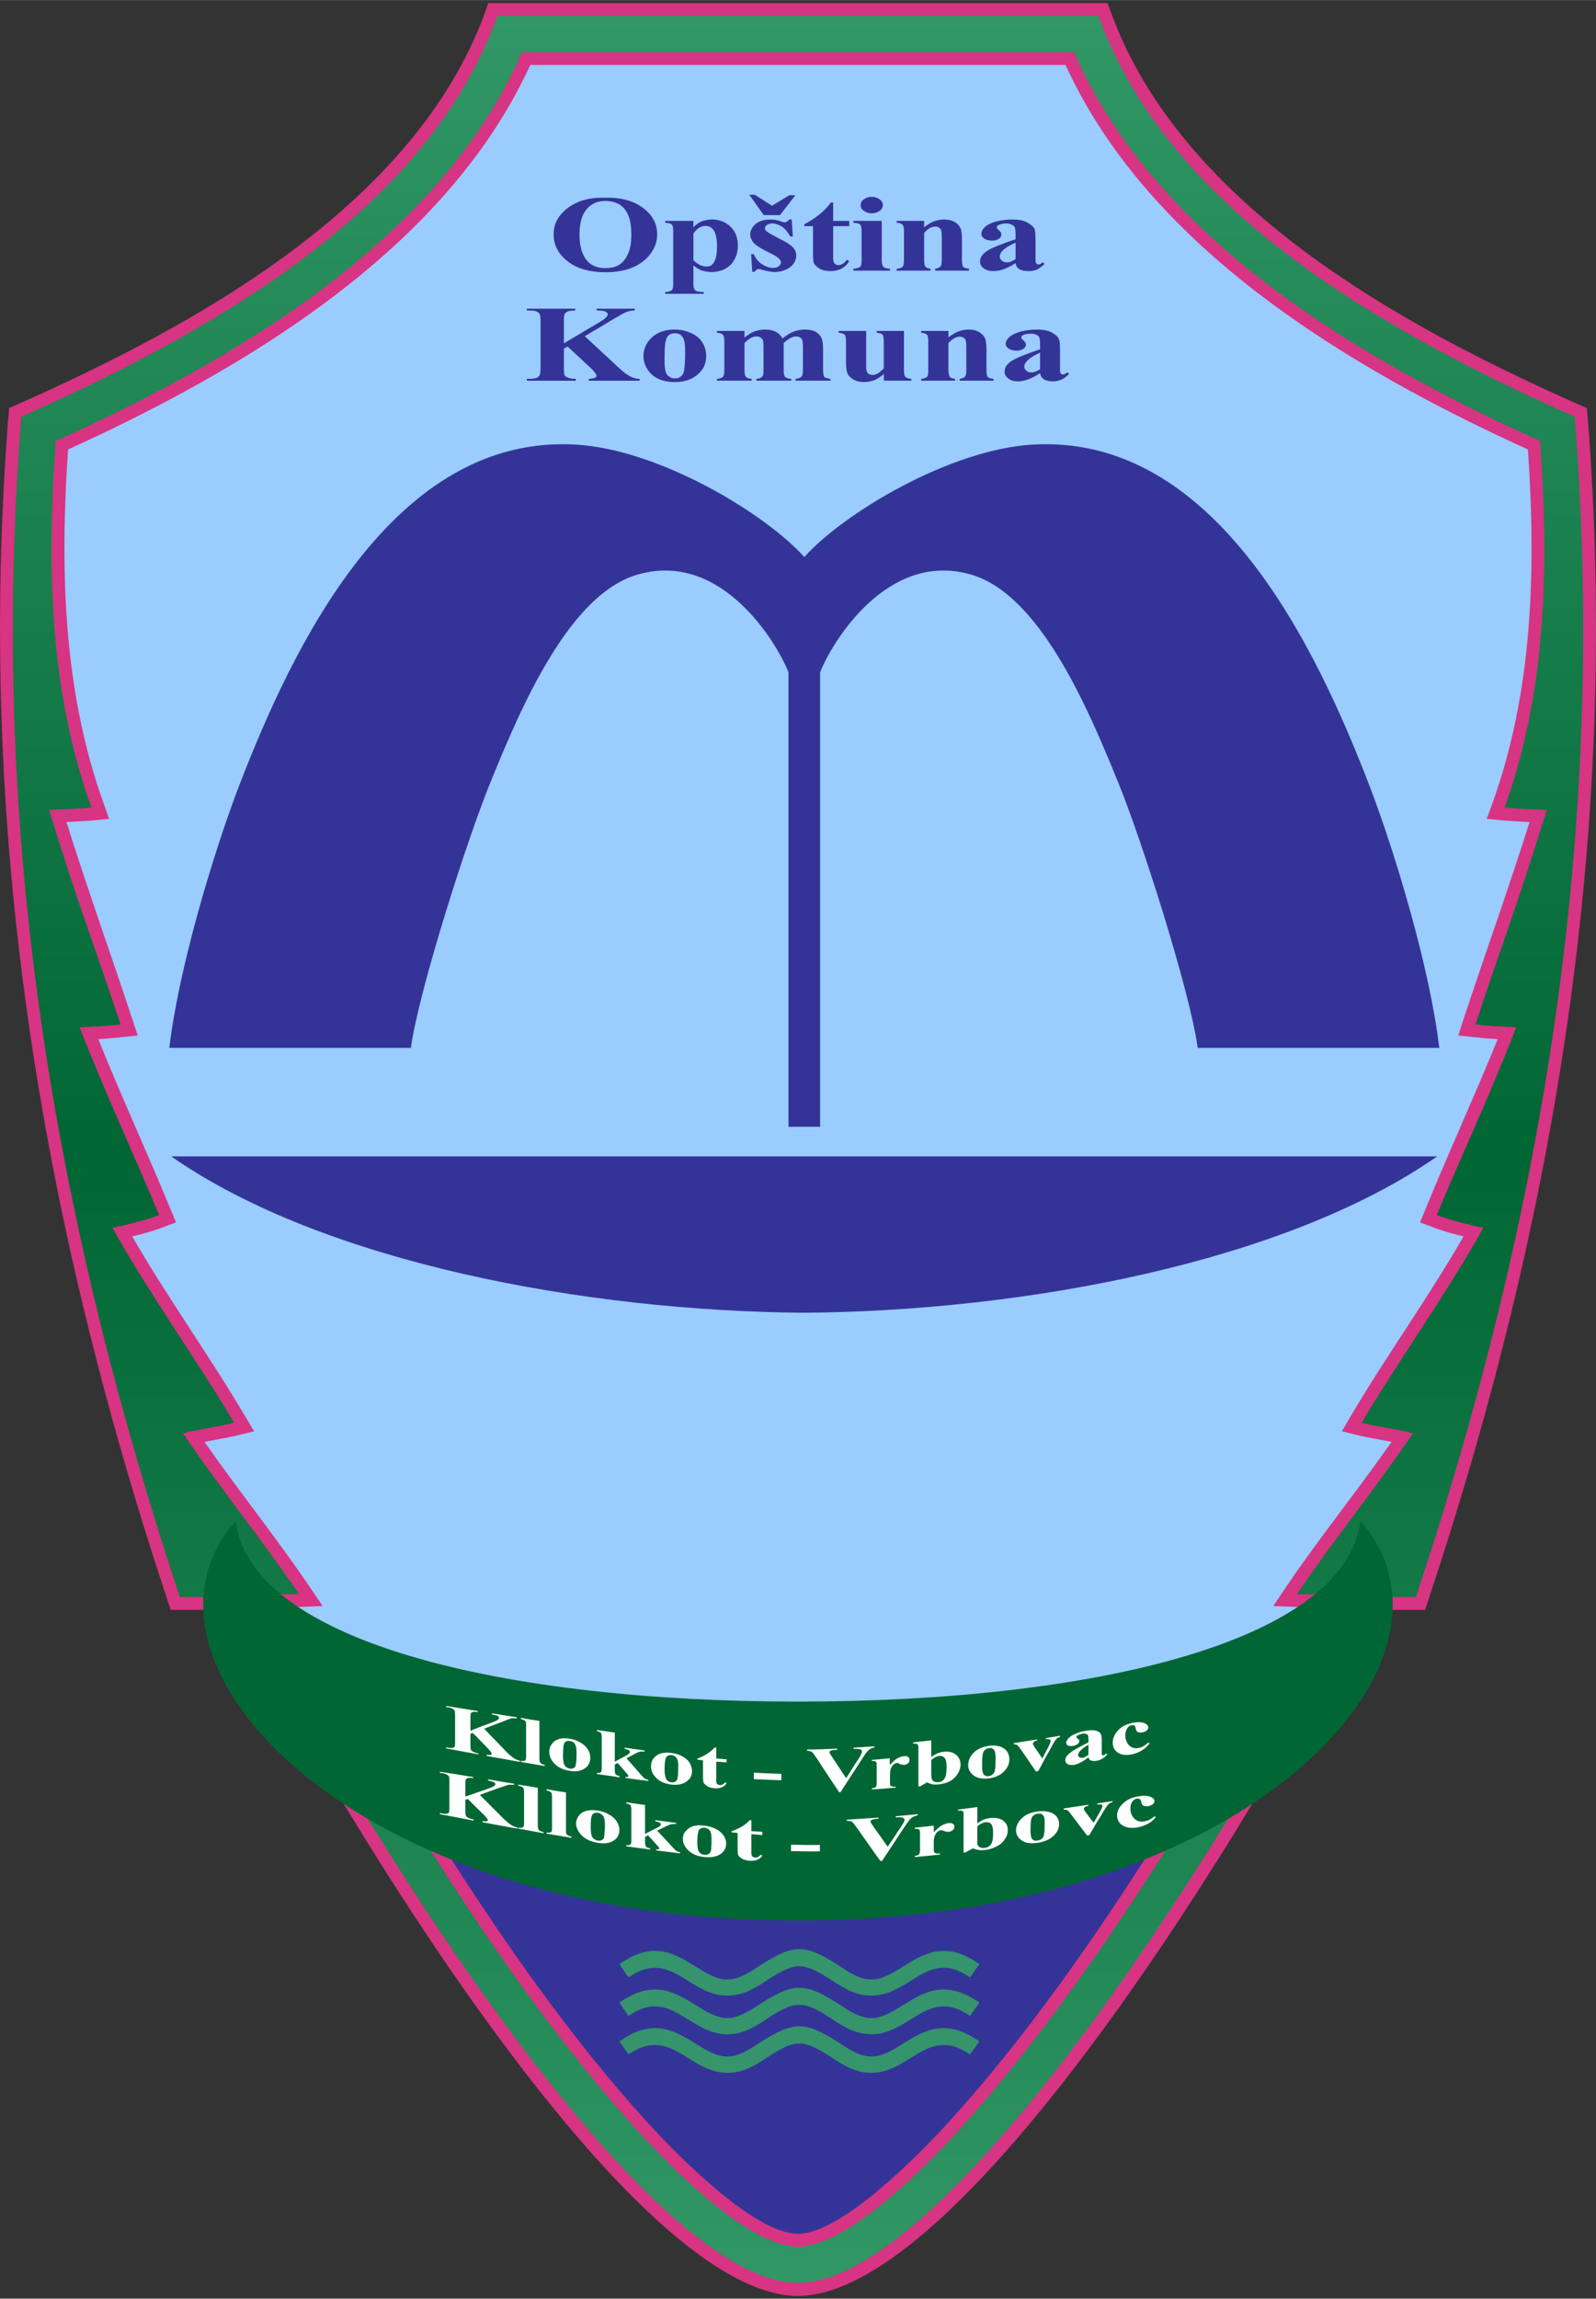 <?xml version="1.0" encoding="UTF-8"?>
<!DOCTYPE svg PUBLIC "-//W3C//DTD SVG 1.1//EN" "http://www.w3.org/Graphics/SVG/1.1/DTD/svg11.dtd">
<!-- Creator: CorelDRAW X8 -->
<svg xmlns="http://www.w3.org/2000/svg" xml:space="preserve" width="69.645mm" height="100.25mm" version="1.1" style="shape-rendering:geometricPrecision; text-rendering:geometricPrecision; image-rendering:optimizeQuality; fill-rule:evenodd; clip-rule:evenodd"
viewBox="0 0 6965 10025"
 xmlns:xlink="http://www.w3.org/1999/xlink">
 <rect x="0" y="0" width="6965" height="10025" fill="#333333" stroke="none"/>
 <defs>
  <style type="text/css">
   <![CDATA[
    .fil6 {fill:#006634}
    .fil0 {fill:#343498}
    .fil1 {fill:#9ACCFF}
    .fil2 {fill:#D73483}
    .fil5 {fill:#343498;fill-rule:nonzero}
    .fil4 {fill:#35946C;fill-rule:nonzero}
    .fil7 {fill:white;fill-rule:nonzero}
    .fil3 {fill:url(#id0)}
   ]]>
  </style>
  <linearGradient id="id0" gradientUnits="userSpaceOnUse" x1="3482.25" y1="68.59" x2="3482.25" y2="9956.41">
   <stop offset="0" style="stop-opacity:1; stop-color:#319765"/>
   <stop offset="0.502" style="stop-opacity:1; stop-color:#006634"/>
   <stop offset="1" style="stop-opacity:1; stop-color:#319765"/>
  </linearGradient>
 </defs>
 <g id="Layer_x0020_1">
  <g id="_3127478504544">
   <path class="fil0" d="M5075 8028l-1 2c-275,433 -570,861 -916,1241 -133,145 -473,495 -676,495 -202,0 -543,-350 -675,-495 -346,-380 -641,-808 -916,-1241l-2 -2c424,179 962,294 1593,293 632,1 1169,-115 1593,-293z"/>
   <path class="fil1" d="M6395 4495l40 5c34,3 68,6 102,8l33 2 -12 31c-101,250 -215,496 -318,746l-12 30 31 12c44,17 89,29 134,40l31 8 -16 27c-154,268 -336,519 -493,785l-23 37 43 11c47,11 95,18 142,27l36 7 -21 30c-149,214 -313,417 -459,633l-33 48 58 2c28,1 55,2 83,2l40 0 -20 35c-149,264 -335,503 -511,749 -431,233 -1032,395 -1768,394 -736,1 -1337,-161 -1768,-394 -175,-246 -362,-485 -511,-749l-20 -35 41 0c27,0 55,-1 82,-2l58 -2 -32 -48c-146,-216 -311,-419 -460,-633l-20 -30 36 -7c47,-9 95,-16 142,-27l42 -11 -22 -37c-157,-266 -339,-517 -494,-785l-15 -27 30 -8c46,-11 91,-23 134,-40l32 -12 -13 -30c-103,-250 -216,-496 -317,-746l-13 -31 33 -2c34,-2 68,-5 102,-8l40 -5 -12 -38c-96,-288 -198,-575 -290,-865l-9 -29 31 -2c37,-1 75,-3 113,-7l42 -4 -15 -39c-178,-497 -191,-1031 -156,-1553l1 -14 13 -6c768,-349 1641,-866 2006,-1665l6 -14 15 0c390,0 779,0 1168,0 390,0 779,0 1168,0l16 0 6 14c364,799 1237,1316 2005,1665l13 6 1 14c36,522 23,1056 -156,1553l-14 39 42 4c37,4 75,6 113,7l31 2 -10 29c-91,290 -194,577 -289,865l-13 38z"/>
   <path class="fil0" d="M747 5043c664,463 1807,675 2763,682 956,-7 2098,-219 2762,-682l-2762 0 -2763 0zm1046 -473c35,-252 247,-914 348,-1160 132,-324 345,-828 651,-907 361,-97 600,303 649,429l0 1982c46,0 92,0 138,0l0 -1982c49,-126 288,-526 649,-429 306,79 519,583 651,907 101,246 313,908 348,1160l1054 0c-40,-344 -192,-851 -307,-1150 -229,-592 -669,-1532 -1472,-1481 -360,23 -819,298 -992,490 -173,-192 -632,-467 -992,-490 -803,-51 -1243,889 -1472,1481 -115,299 -267,806 -307,1150l1054 0z"/>
   <path class="fil2" d="M5940 7021c-202,389 -423,771 -658,1141 -285,449 -1204,1851 -1800,1851 -596,0 -1514,-1402 -1799,-1851 -235,-370 -457,-752 -659,-1141l-279 0 -13 -39c-562,-1690 -837,-3391 -695,-5170l3 -33 30 -13c775,-343 1742,-869 2048,-1716l13 -37 40 0c437,0 874,0 1311,0 437,0 875,0 1312,0l39 0 14 37c306,847 1272,1373 2047,1716l31 13 3 33c142,1779 -133,3480 -696,5170l-13 39 -279 0zm735 -3436c-38,-2 -76,-4 -115,-7l-72 -7 25 -68c178,-494 190,-1025 155,-1543 -776,-353 -1651,-874 -2018,-1677 -389,0 -778,0 -1168,0 -389,0 -778,0 -1168,0 -367,803 -1242,1324 -2017,1677 -35,518 -23,1049 155,1543l24 68 -72 7c-38,3 -76,5 -114,7 91,291 194,575 289,865l22 66 -69 7c-35,4 -69,7 -103,9 101,251 214,495 317,746l22 53 -54 20c-46,18 -91,30 -137,41 154,268 336,519 493,785l39 65 -74 18c-47,11 -95,19 -143,28 149,213 313,417 459,632l57 84 -101 4c-28,1 -55,1 -83,1 199,352 470,667 687,1008 273,430 570,861 913,1238 125,137 466,487 658,487 192,0 533,-350 658,-487 343,-377 641,-808 914,-1238 216,-341 488,-656 687,-1008 -28,0 -56,0 -83,-1l-101 -4 56 -84c146,-215 311,-419 460,-632 -48,-9 -97,-17 -144,-28l-73 -18 38 -65c157,-266 339,-517 493,-785 -46,-11 -91,-23 -136,-41l-54 -20 22 -53c102,-251 215,-495 317,-746 -34,-2 -68,-5 -103,-9l-69 -7 21 -66c96,-290 198,-574 290,-865z"/>
   <path class="fil3" d="M3482 9956c-627,0 -1792,-1768 -2424,-2991l-273 0c-588,-1769 -828,-3440 -692,-5148 1081,-478 1814,-1020 2078,-1748 432,0 879,0 1311,0 432,0 880,0 1312,0 263,728 997,1270 2078,1748 136,1708 -104,3379 -693,5148l-273 0c-631,1223 -1797,2991 -2424,2991zm0 -158c218,0 565,-357 700,-505 341,-375 647,-818 919,-1246 225,-354 540,-722 734,-1094 -33,0 -150,0 -175,-1 148,-220 357,-480 506,-701 -71,-19 -156,-29 -224,-46 157,-265 377,-572 531,-850 -85,-20 -137,-31 -203,-56 102,-247 215,-482 347,-819 -88,-4 -106,-5 -178,-12 121,-369 174,-492 311,-936 -99,-4 -115,-4 -184,-10 173,-481 198,-1001 155,-1599 -782,-353 -1679,-879 -2034,-1696 -386,0 -819,0 -1205,0 -385,0 -819,0 -1204,0 -355,817 -1253,1343 -2035,1696 -43,598 -17,1118 156,1599 -70,6 -86,6 -185,10 137,444 190,567 312,936 -72,7 -90,8 -179,12 133,337 246,572 347,819 -66,25 -118,36 -203,56 154,278 374,585 531,850 -68,17 -153,27 -223,46 148,221 357,481 506,701 -26,1 -142,1 -176,1 195,372 510,740 735,1094 271,428 578,871 919,1246 135,148 481,505 699,505z"/>
   <path class="fil4" d="M2703 8566c148,-105 242,-46 335,12 44,27 87,54 132,55 51,1 94,-27 139,-56 156,-102 203,-102 359,0 44,29 87,57 138,56 46,-1 89,-28 133,-55 92,-58 187,-117 335,-12l-41 58c-110,-78 -184,-32 -257,14 -52,32 -104,64 -168,65 -73,2 -125,-32 -179,-67 -124,-81 -158,-81 -281,0 -54,35 -106,69 -179,67 -65,-1 -116,-33 -168,-65 -73,-46 -148,-92 -258,-14l-40 -58zm0 337c148,-105 242,-46 335,11 44,27 87,54 132,55 51,1 94,-27 139,-56 156,-101 203,-101 359,0 44,29 87,57 138,56 46,-1 89,-28 133,-55 92,-57 187,-116 335,-11l-41 57c-110,-77 -184,-31 -257,14 -52,33 -104,64 -168,66 -73,2 -125,-32 -179,-67 -124,-81 -158,-81 -281,0 -54,35 -106,69 -179,67 -65,-2 -116,-33 -168,-66 -73,-45 -148,-91 -258,-14l-40 -57zm0 -169c148,-104 242,-46 335,12 44,27 87,54 132,55 51,1 94,-27 139,-56 156,-101 203,-101 359,0 44,29 87,57 138,56 46,-1 89,-28 133,-55 92,-58 187,-116 335,-12l-41 58c-110,-78 -184,-31 -257,14 -52,32 -104,64 -168,66 -73,1 -125,-32 -179,-68 -124,-81 -158,-81 -281,0 -54,36 -106,69 -179,68 -65,-2 -116,-34 -168,-66 -73,-45 -148,-92 -258,-14l-40 -58z"/>
   <path class="fil5" d="M2639 862c68,-2 123,12 165,43 43,31 64,70 64,117 0,39 -16,74 -47,105 -42,40 -101,60 -178,60 -77,0 -136,-19 -178,-58 -33,-30 -49,-66 -49,-107 0,-47 21,-85 64,-117 43,-31 96,-45 159,-43zm4 14c-39,0 -69,15 -89,44 -17,24 -25,59 -25,104 0,53 13,93 38,118 18,18 43,27 75,27 22,0 40,-4 54,-11 19,-10 33,-26 43,-48 11,-21 16,-50 16,-84 0,-42 -5,-73 -16,-93 -10,-21 -24,-35 -40,-44 -16,-8 -35,-13 -56,-13zm383 281l0 81c0,12 2,19 4,23 2,4 6,7 11,9 5,2 15,3 30,3l0 8 -168 0 0 -8c13,0 23,-3 29,-8 4,-4 6,-13 6,-28l0 -229c0,-15 -2,-25 -7,-30 -5,-4 -14,-6 -28,-7l0 -8 123 0 0 28c11,-11 21,-19 32,-24 15,-7 32,-10 50,-10 21,0 41,5 58,15 18,10 31,24 41,41 9,18 13,37 13,57 0,22 -4,42 -14,60 -9,18 -23,32 -41,42 -18,9 -38,14 -60,14 -17,0 -32,-3 -46,-8 -10,-4 -21,-11 -33,-21zm0 -23c18,19 38,28 58,28 12,0 21,-4 28,-13 11,-13 17,-38 17,-74 0,-37 -6,-62 -18,-76 -8,-9 -19,-14 -32,-14 -21,0 -39,12 -53,34l0 115zm610 -251l0 80 70 0 0 23 -70 0 0 133c0,13 1,21 3,25 1,3 4,6 8,8 4,3 7,4 11,4 13,0 26,-8 38,-23l10 5c-17,30 -45,44 -83,44 -18,0 -34,-3 -47,-11 -13,-8 -21,-16 -25,-26 -2,-5 -3,-19 -3,-42l0 -117 -38 0 0 -8c26,-14 49,-29 67,-44 19,-15 35,-32 49,-51l10 0zm168 -25c14,0 25,4 35,11 9,7 14,15 14,25 0,10 -5,19 -14,25 -10,7 -21,11 -35,11 -13,0 -25,-4 -34,-11 -10,-6 -14,-15 -14,-25 0,-10 4,-18 14,-25 9,-7 21,-11 34,-11zm44 105l0 172c0,15 3,25 8,29 4,4 14,7 28,8l0 8 -160 0 0 -8c14,-1 23,-4 30,-9 4,-3 6,-13 6,-28l0 -127c0,-15 -2,-25 -7,-30 -5,-4 -15,-6 -29,-7l0 -8 124 0zm185 0l0 28c15,-12 29,-21 43,-26 14,-5 28,-8 44,-8 19,0 35,4 48,12 12,7 20,17 25,29 3,8 5,25 5,50l0 85c0,16 2,27 6,31 4,4 12,6 25,8l0 8 -148 0 0 -8c11,-2 19,-5 24,-11 3,-4 5,-13 5,-28l0 -97c0,-17 -1,-29 -3,-33 -2,-5 -5,-8 -10,-11 -4,-3 -9,-4 -15,-4 -17,0 -34,9 -49,28l0 117c0,16 2,26 6,30 4,5 11,7 22,9l0 8 -148 0 0 -8c12,-1 21,-4 26,-9 4,-4 6,-14 6,-30l0 -123c0,-17 -2,-27 -7,-31 -4,-4 -12,-7 -25,-8l0 -8 120 0zm399 184c-36,24 -68,35 -97,35 -17,0 -31,-4 -42,-12 -11,-8 -16,-18 -16,-30 0,-17 9,-31 29,-45 19,-13 61,-30 126,-52l0 -22c0,-16 -2,-27 -4,-31 -2,-4 -7,-8 -14,-11 -7,-3 -14,-5 -23,-5 -13,0 -24,3 -33,7 -6,3 -8,6 -8,10 0,3 3,7 8,12 8,6 12,13 12,19 0,8 -3,14 -11,19 -8,6 -18,8 -30,8 -13,0 -24,-3 -33,-8 -9,-6 -13,-13 -13,-21 0,-11 6,-22 17,-32 12,-10 29,-18 50,-23 22,-5 44,-8 67,-8 28,0 50,4 66,13 16,9 27,18 32,28 2,7 4,22 4,45l0 84c0,9 0,16 2,18 1,3 2,4 4,6 2,1 5,2 7,2 6,0 12,-3 17,-9l10 6c-11,11 -22,19 -33,25 -11,5 -24,7 -38,7 -17,0 -30,-3 -39,-8 -10,-6 -15,-15 -17,-27zm0 -17l0 -72c-26,11 -45,23 -57,35 -8,9 -12,17 -12,26 0,7 3,13 10,18 5,5 13,7 22,7 11,0 23,-5 37,-14zm-977 -173l5 74 -11 0c-13,-22 -26,-37 -40,-45 -13,-8 -27,-12 -40,-12 -9,0 -16,3 -22,7 -6,4 -9,9 -9,14 0,5 2,9 6,12 7,7 26,17 56,33 31,15 51,28 61,39 9,10 14,22 14,36 0,12 -4,23 -12,35 -8,11 -20,20 -34,26 -15,7 -32,10 -49,10 -14,0 -33,-4 -56,-10 -7,-2 -11,-3 -13,-3 -7,0 -13,4 -17,12l-11 0 -5 -77 11 0c9,20 22,35 38,45 16,10 32,15 46,15 11,0 19,-2 25,-7 6,-4 10,-10 10,-16 0,-8 -4,-14 -10,-19 -6,-6 -20,-14 -42,-25 -32,-16 -52,-28 -62,-37 -13,-13 -20,-27 -20,-42 0,-16 8,-31 23,-45 16,-13 38,-20 67,-20 16,0 32,3 46,9 6,2 11,3 14,3 4,0 7,0 9,-2 2,-1 6,-4 11,-10l11 0zm-122 -19l-63 -89 24 0 75 48 76 -46 26 0 -67 87 -71 0zm-781 528l149 138c21,20 39,33 55,40 11,5 22,8 35,8l0 8 -221 0 0 -8c14,-1 23,-3 27,-5 4,-3 6,-5 6,-9 0,-6 -10,-19 -29,-37l-97 -90 -16 9 0 86c0,17 1,27 3,31 3,4 8,7 15,10 7,3 19,5 34,5l0 8 -214 0 0 -8 14 0c12,0 22,-2 30,-5 5,-2 9,-6 12,-11 2,-4 4,-14 4,-30l0 -207c0,-16 -2,-26 -4,-30 -2,-4 -7,-8 -14,-11 -7,-3 -16,-4 -28,-4l-14 0 0 -8 211 0 0 8c-14,0 -25,1 -33,4 -5,3 -9,6 -13,11 -2,4 -3,14 -3,30l0 98 158 -94c22,-13 33,-24 33,-32 0,-6 -5,-11 -14,-14 -4,-2 -16,-3 -34,-3l0 -8 166 0 0 8c-15,0 -27,2 -35,6 -9,3 -28,14 -59,32l-124 74zm392 -29c26,0 49,5 71,15 22,9 39,23 50,41 11,18 17,37 17,59 0,30 -10,56 -32,76 -25,25 -60,38 -105,38 -44,0 -78,-12 -102,-34 -23,-23 -35,-50 -35,-80 0,-30 12,-57 36,-80 24,-23 58,-35 100,-35zm2 16c-11,0 -20,3 -28,9 -7,6 -12,18 -15,35 -2,18 -3,42 -3,73 0,17 1,32 4,46 2,11 7,20 15,25 7,6 16,9 25,9 10,0 18,-2 24,-6 8,-5 13,-13 16,-22 4,-15 6,-44 6,-89 0,-26 -2,-44 -6,-54 -4,-9 -10,-17 -17,-21 -6,-3 -13,-5 -21,-5zm303 -10l0 29c16,-13 30,-22 44,-27 14,-5 29,-8 45,-8 19,0 35,3 48,10 12,6 22,16 29,29 17,-14 33,-24 48,-30 16,-6 32,-9 48,-9 21,0 37,3 49,10 12,7 20,16 25,27 5,10 7,27 7,50l0 89c0,16 2,27 6,31 4,4 13,6 26,8l0 8 -152 0 0 -8c12,-1 21,-5 27,-11 3,-4 5,-13 5,-28l0 -93c0,-20 -1,-32 -3,-37 -2,-5 -5,-9 -10,-12 -4,-2 -10,-4 -16,-4 -9,0 -18,3 -27,8 -9,5 -19,12 -28,21l0 117c0,15 2,25 5,29 5,6 14,9 28,10l0 8 -152 0 0 -8c8,-1 15,-2 19,-5 5,-3 8,-6 10,-10 1,-3 2,-12 2,-24l0 -93c0,-20 -1,-32 -3,-37 -2,-5 -6,-9 -11,-12 -4,-3 -10,-4 -15,-4 -9,0 -16,2 -23,5 -10,5 -20,13 -31,24l0 117c0,15 2,25 6,30 4,5 12,8 25,9l0 8 -151 0 0 -8c12,-1 21,-4 26,-9 4,-4 6,-14 6,-30l0 -123c0,-16 -2,-27 -7,-31 -4,-4 -12,-7 -25,-8l0 -8 120 0zm696 0l0 170c0,16 2,27 7,31 4,4 12,7 25,8l0 8 -120 0 0 -29c-14,12 -28,21 -42,27 -14,5 -29,8 -47,8 -16,0 -31,-4 -44,-11 -13,-8 -21,-17 -26,-27 -4,-10 -6,-27 -6,-52l0 -86c0,-16 -2,-27 -6,-31 -5,-4 -13,-7 -26,-8l0 -8 120 0 0 148c0,15 1,25 3,30 2,4 5,8 9,10 4,2 9,4 15,4 7,0 14,-2 20,-5 9,-4 19,-12 30,-24l0 -116c0,-16 -2,-27 -6,-31 -4,-4 -12,-7 -25,-8l0 -8 119 0zm194 0l0 28c15,-12 30,-20 44,-26 14,-5 28,-8 44,-8 19,0 35,4 48,12 12,8 20,17 25,29 3,9 5,26 5,50l0 85c0,16 2,27 6,31 4,4 12,7 25,8l0 8 -148 0 0 -8c11,-1 19,-5 24,-11 3,-3 5,-13 5,-28l0 -97c0,-17 -1,-29 -3,-33 -2,-5 -5,-8 -10,-11 -4,-2 -9,-4 -15,-4 -17,0 -34,10 -50,28l0 117c0,16 3,26 7,31 4,4 11,7 22,8l0 8 -148 0 0 -8c12,-1 21,-4 26,-9 4,-4 5,-14 5,-30l0 -123c0,-16 -2,-27 -6,-31 -4,-4 -12,-7 -25,-8l0 -8 119 0zm400 184c-36,24 -68,36 -97,36 -17,0 -31,-4 -42,-13 -11,-8 -16,-18 -16,-30 0,-17 9,-31 29,-45 19,-13 61,-30 126,-52l0 -22c0,-16 -2,-26 -4,-31 -2,-4 -7,-8 -14,-11 -7,-3 -14,-4 -23,-4 -13,0 -24,2 -33,6 -6,3 -8,6 -8,10 0,3 2,7 8,12 8,7 12,13 12,19 0,8 -3,14 -11,19 -8,6 -18,8 -30,8 -13,0 -24,-3 -33,-8 -9,-6 -14,-13 -14,-21 0,-11 6,-22 18,-32 12,-10 29,-17 50,-23 22,-5 44,-8 67,-8 28,0 50,4 66,13 16,9 27,18 31,28 3,7 5,22 5,45l0 84c0,9 0,16 1,18 2,3 3,5 5,6 2,1 5,2 7,2 6,0 11,-3 17,-9l10 6c-11,11 -22,20 -33,25 -11,5 -24,8 -38,8 -17,0 -30,-3 -39,-9 -10,-6 -15,-15 -17,-27zm0 -17l0 -72c-26,11 -45,23 -57,36 -8,8 -12,16 -12,25 0,7 3,13 10,18 5,5 13,7 22,7 11,0 23,-5 37,-14z"/>
   <path class="fil6" d="M3482 8376c-1959,4 -2991,-1134 -2454,-1742 69,528 1174,787 2454,787 1280,0 2385,-259 2455,-787 536,608 -495,1746 -2455,1742z"/>
   <path class="fil7" d="M2094 7828c17,16 34,34 51,51 17,17 34,34 51,51 15,14 27,25 38,31 7,4 15,7 24,9 0,1 0,3 0,5 -51,-9 -101,-18 -152,-28 0,-1 0,-3 0,-5 10,1 16,2 19,1 2,-1 4,-3 4,-5 0,-4 -7,-12 -20,-26 -11,-11 -23,-22 -34,-33 -11,-11 -22,-22 -33,-33 -4,1 -7,2 -11,3 0,9 0,17 0,26 0,9 0,17 0,26 0,10 1,16 3,19 1,3 5,5 10,8 5,3 12,5 23,7 0,2 0,3 0,5 -49,-9 -98,-19 -147,-28 0,-2 0,-4 0,-5 3,0 7,1 10,2 8,1 15,2 20,1 4,-1 7,-3 9,-5 1,-2 2,-8 2,-17 0,-21 0,-41 0,-62 0,-20 0,-41 0,-61 0,-10 -1,-16 -2,-18 -2,-3 -5,-6 -10,-8 -5,-3 -11,-5 -19,-6 -3,0 -7,-1 -10,-1 0,-2 0,-4 0,-5 48,7 97,15 145,23 0,1 0,3 0,5 -10,-2 -17,-2 -22,-1 -4,1 -7,2 -9,5 -2,2 -3,8 -3,18 0,9 0,19 0,29 0,10 0,20 0,29 18,-6 36,-12 55,-19 18,-6 36,-12 54,-19 15,-5 22,-11 22,-16 0,-3 -3,-7 -9,-10 -3,-1 -11,-3 -23,-6 0,-1 0,-3 0,-5 38,7 75,13 114,19 0,2 0,4 0,5 -11,-1 -19,-1 -24,0 -6,1 -20,6 -41,13 -28,10 -57,20 -85,31zm253 -31c0,28 0,55 0,83 0,27 0,55 0,83 0,9 2,16 5,19 3,3 10,6 20,8 0,1 0,3 0,5 -37,-7 -73,-13 -110,-20 0,-1 0,-3 0,-4 9,1 16,1 20,-2 3,-2 5,-7 5,-17 0,-23 0,-46 0,-69 0,-23 0,-46 0,-69 0,-9 -2,-15 -5,-19 -4,-3 -10,-5 -20,-7 0,-2 0,-4 0,-5 28,4 57,9 85,14zm123 20c0,28 0,56 0,83 0,28 0,56 0,83 0,10 1,16 5,19 3,3 9,6 19,8 0,2 0,3 0,5 -36,-6 -73,-12 -109,-18 0,-2 0,-4 0,-5 9,1 15,1 20,-2 3,-2 4,-7 4,-17 0,-23 0,-46 0,-69 0,-23 0,-46 0,-69 0,-9 -1,-16 -5,-19 -3,-3 -10,-6 -19,-8 0,-2 0,-3 0,-5 28,5 56,10 85,14zm138 79c18,3 34,8 49,17 15,8 26,18 34,30 8,13 12,25 12,38 0,19 -7,34 -22,44 -17,13 -41,17 -72,12 -31,-5 -54,-16 -70,-32 -16,-17 -25,-34 -25,-53 0,-9 3,-18 7,-26 4,-7 10,-14 18,-20 17,-11 40,-14 69,-10zm1 10c-7,-1 -13,0 -19,3 -5,3 -8,9 -10,20 -2,10 -2,25 -2,44 0,10 1,20 3,29 1,7 5,13 10,17 5,4 11,7 17,8 7,1 12,1 16,-1 6,-2 10,-6 12,-12 1,-4 2,-11 2,-20 1,-9 2,-20 2,-34 0,-16 -2,-27 -4,-33 -3,-7 -7,-12 -12,-15 -4,-3 -9,-5 -15,-6zm206 -34c0,21 0,42 0,63 0,21 0,42 0,63 16,-8 31,-16 47,-24 10,-5 16,-8 18,-10 2,-3 4,-5 4,-8 0,-3 -2,-5 -5,-7 -3,-2 -9,-4 -19,-6 0,-2 0,-4 0,-5 30,4 61,8 91,12 0,2 0,3 0,5 -9,-1 -16,0 -23,1 -6,2 -19,7 -38,17 -7,3 -14,7 -22,11 16,17 32,34 48,51 19,21 30,33 34,36 5,3 11,6 18,7 0,2 0,3 0,5 -34,-4 -69,-9 -104,-13 0,-2 0,-3 0,-5 5,1 8,1 10,0 2,-1 3,-2 3,-4 0,-2 -3,-6 -9,-13 -13,-14 -26,-29 -40,-44 -4,3 -9,5 -13,7 0,8 0,16 0,24 0,10 2,16 5,19 2,3 8,6 17,7 0,2 0,4 0,5 -34,-4 -69,-9 -104,-14 0,-2 0,-3 0,-5 9,1 15,0 18,-3 3,-2 4,-8 4,-18 0,-22 0,-45 0,-67 0,-23 0,-45 0,-67 0,-10 -2,-17 -4,-20 -3,-3 -9,-5 -18,-7 0,-2 0,-4 0,-5 28,4 55,8 82,12zm259 90c17,2 34,6 49,14 15,7 26,17 34,28 8,12 12,24 12,36 0,19 -8,33 -22,44 -17,13 -42,18 -72,15 -31,-3 -54,-13 -70,-28 -17,-16 -25,-33 -25,-51 0,-10 2,-18 6,-26 5,-7 11,-14 19,-20 17,-12 40,-16 69,-12zm1 9c-7,0 -14,1 -19,4 -5,3 -9,9 -10,20 -2,10 -3,24 -3,43 0,10 1,19 3,28 2,7 5,12 10,16 5,4 11,7 18,7 6,1 12,0 16,-2 6,-2 9,-6 11,-12 2,-4 3,-10 3,-19 1,-9 1,-20 1,-33 0,-16 -1,-27 -4,-33 -2,-6 -6,-11 -11,-14 -4,-2 -9,-4 -15,-5zm204 -32c0,15 0,31 0,47 16,1 32,2 48,3 0,5 0,9 0,14 -16,-1 -32,-3 -48,-4 0,13 0,27 0,40 0,13 0,26 0,39 0,8 1,13 2,15 1,2 3,4 6,6 2,1 5,2 7,2 10,1 18,-3 26,-12 3,2 5,3 7,4 -12,17 -31,24 -57,22 -12,-1 -23,-4 -32,-9 -9,-6 -15,-11 -17,-17 -1,-3 -2,-12 -2,-25 0,-12 0,-24 0,-35 0,-12 0,-23 0,-35 -9,-1 -18,-2 -27,-3 0,-1 0,-3 0,-4 18,-7 34,-14 47,-22 12,-7 24,-17 33,-27 2,0 5,0 7,1zm299 135c-42,1 -84,0 -126,-1 0,-9 0,-18 0,-28 42,1 84,2 126,1 0,10 0,19 0,28zm427 -162c0,1 0,3 0,5 -11,2 -21,6 -29,13 -6,5 -15,17 -27,35 -17,25 -34,51 -50,76 -17,25 -33,50 -50,75 -3,0 -5,0 -7,0 -17,-23 -34,-47 -50,-70 -17,-24 -33,-47 -50,-71 -12,-17 -20,-27 -24,-30 -4,-3 -12,-4 -23,-4 0,-2 0,-4 0,-5 46,-3 93,-6 139,-9 0,2 0,3 0,5 -1,0 -3,0 -4,0 -13,1 -22,3 -26,5 -4,2 -5,4 -5,7 0,1 0,3 2,5 1,3 5,8 11,18 10,14 21,29 31,43 10,15 21,30 31,44 10,-14 19,-29 29,-43 9,-15 19,-29 29,-44 7,-11 11,-18 13,-21 1,-4 2,-7 2,-9 0,-3 -1,-6 -3,-7 -3,-2 -6,-4 -11,-4 -6,-1 -14,-1 -24,0 0,-2 0,-4 0,-5 32,-3 64,-6 96,-9zm70 50c0,10 0,20 0,29 13,-14 25,-24 35,-30 10,-5 20,-9 29,-10 8,-1 14,0 19,3 5,2 7,7 7,12 0,7 -2,12 -7,15 -4,4 -10,7 -17,8 -7,0 -14,0 -19,-3 -6,-2 -9,-4 -10,-4 -2,0 -3,0 -5,0 -4,0 -8,2 -12,4 -6,4 -10,9 -13,15 -5,9 -7,19 -7,30 0,10 0,20 0,30 0,2 0,5 0,7 0,5 1,9 2,10 2,3 4,4 8,5 3,1 9,1 17,0 0,2 0,3 0,5 -37,4 -73,8 -110,11 0,-1 0,-3 0,-5 9,-1 15,-3 18,-6 3,-3 5,-10 5,-21 0,-12 0,-24 0,-36 0,-11 0,-23 0,-35 0,-8 -1,-12 -2,-14 -1,-3 -3,-4 -6,-5 -3,-1 -8,-2 -15,-1 0,-2 0,-3 0,-5 28,-3 55,-6 83,-9zm190 -81c0,12 0,24 0,36 0,12 0,24 0,36 17,-14 35,-22 55,-24 14,-2 27,-1 39,2 13,4 22,10 29,19 7,8 10,19 10,31 0,14 -4,28 -13,40 -8,13 -20,24 -35,31 -15,8 -31,14 -50,16 -11,1 -21,2 -29,0 -9,-1 -17,-3 -25,-7 -12,6 -22,12 -33,18 -3,0 -5,0 -8,1 0,-28 0,-55 0,-82 0,-28 0,-55 0,-82 0,-8 0,-12 -1,-14 -2,-3 -4,-4 -7,-5 -3,-1 -8,-1 -16,0 0,-2 0,-3 0,-5 28,-4 56,-7 84,-11zm0 84c0,10 0,19 0,29 0,9 0,19 0,28 0,12 0,19 1,22 2,6 5,10 10,12 6,3 13,4 21,3 7,-1 14,-3 19,-7 5,-3 10,-9 13,-17 4,-9 5,-23 5,-44 0,-19 -4,-33 -11,-39 -6,-4 -13,-6 -23,-5 -12,2 -24,8 -35,18zm263 -65c17,-2 33,-2 48,2 15,3 26,10 34,19 8,10 12,21 12,34 0,18 -7,35 -22,49 -17,18 -41,28 -72,33 -30,4 -54,1 -70,-11 -16,-11 -24,-26 -24,-44 0,-9 2,-18 6,-26 4,-9 10,-17 19,-26 16,-16 39,-26 69,-30zm0 10c-7,1 -13,3 -18,8 -6,4 -9,11 -11,22 -1,11 -2,25 -2,44 0,10 1,19 3,27 1,7 5,11 10,14 5,3 11,3 18,2 6,-1 11,-3 15,-5 6,-4 10,-9 12,-15 1,-5 2,-12 3,-20 0,-9 1,-21 1,-34 0,-16 -1,-26 -4,-32 -3,-5 -7,-9 -12,-11 -4,-1 -9,-1 -15,0zm216 95c-11,-15 -23,-30 -34,-45 -11,-15 -23,-30 -34,-45 -8,-11 -14,-18 -19,-21 -4,-1 -8,-2 -15,-2 0,-2 0,-3 0,-5 36,-5 71,-11 107,-16 0,1 0,3 0,5 -7,1 -11,2 -13,4 -4,3 -6,5 -6,8 0,4 3,10 10,18 5,7 11,15 16,22 5,7 11,14 17,21 9,-15 17,-30 26,-45 8,-14 12,-23 12,-28 0,-3 -2,-5 -5,-6 -3,-1 -9,-1 -17,0 0,-2 0,-4 0,-5 22,-3 43,-7 66,-10 0,1 0,3 0,5 -7,1 -12,3 -16,7 -4,3 -10,11 -18,24 -11,19 -23,38 -34,56 -11,19 -22,37 -33,56 -3,1 -7,1 -10,2zm293 -83c3,0 5,1 7,2 -9,13 -21,23 -35,30 -15,8 -30,13 -46,16 -27,4 -48,1 -64,-9 -16,-10 -24,-25 -24,-43 0,-17 7,-34 22,-49 18,-19 42,-31 73,-35 21,-4 37,-3 50,2 12,5 18,11 18,19 0,6 -3,10 -8,14 -5,4 -11,6 -19,8 -9,1 -16,0 -21,-2 -5,-3 -9,-9 -10,-18 -1,-5 -3,-9 -7,-11 -3,-2 -7,-2 -11,-2 -7,1 -13,5 -18,10 -7,8 -11,19 -11,34 0,12 3,23 9,33 6,10 14,17 25,21 8,3 17,3 28,1 7,-1 14,-3 20,-6 6,-3 14,-8 22,-15z"/>
   <path class="fil7" d="M2113 7539c16,17 32,34 48,50 16,17 33,34 49,51 14,14 26,24 36,30 7,4 15,7 23,9 0,1 0,3 0,5 -48,-9 -96,-17 -145,-26 0,-1 0,-3 0,-5 10,1 15,1 18,0 3,0 4,-2 4,-4 0,-4 -6,-13 -19,-26 -10,-11 -22,-22 -32,-33 -10,-11 -21,-22 -32,-32 -3,1 -7,2 -10,3 0,9 0,18 0,26 0,9 0,17 0,26 0,10 1,16 2,19 2,3 5,5 10,8 5,2 12,5 23,7 0,1 0,3 0,4 -47,-8 -94,-17 -141,-26 0,-2 0,-3 0,-5 3,1 6,1 9,2 8,1 15,2 20,1 3,-1 6,-3 8,-5 1,-2 2,-8 2,-17 0,-21 0,-41 0,-62 0,-20 0,-41 0,-61 0,-10 -1,-16 -2,-18 -2,-3 -5,-6 -9,-8 -5,-3 -11,-5 -19,-6 -3,0 -6,-1 -9,-1 0,-2 0,-3 0,-5 46,7 92,15 138,22 0,2 0,3 0,5 -9,-2 -16,-2 -21,-1 -4,1 -7,3 -9,5 -1,2 -2,8 -2,18 0,10 0,19 0,29 0,10 0,20 0,30 17,-7 34,-13 51,-20 18,-6 35,-13 53,-20 14,-5 21,-11 21,-16 0,-3 -3,-7 -9,-10 -3,-1 -10,-3 -22,-5 0,-2 0,-3 0,-5 36,6 72,12 108,17 0,2 0,4 0,5 -10,-1 -17,-1 -23,0 -5,1 -18,6 -38,14 -27,10 -54,21 -81,31zm241 -34c0,28 0,55 0,83 0,27 0,55 0,82 0,10 2,16 5,19 3,4 9,6 18,8 0,2 0,3 0,5 -35,-6 -69,-12 -104,-18 0,-1 0,-3 0,-5 9,2 15,1 19,-1 3,-2 4,-8 4,-17 0,-23 0,-46 0,-69 0,-23 0,-45 0,-68 0,-10 -1,-16 -4,-19 -4,-3 -10,-6 -19,-8 0,-1 0,-3 0,-5 27,5 54,9 81,13zm132 78c17,2 32,8 46,16 15,8 25,18 33,30 8,12 11,24 11,37 0,19 -7,34 -21,44 -16,13 -39,18 -68,13 -29,-4 -51,-15 -67,-31 -16,-17 -23,-34 -23,-53 0,-9 2,-18 6,-25 4,-8 10,-15 18,-21 16,-11 37,-15 65,-10zm1 10c-7,-2 -13,0 -18,2 -5,3 -8,10 -10,20 -1,11 -2,25 -2,45 0,10 1,19 3,28 1,7 5,13 9,17 5,4 11,7 17,8 6,1 11,1 15,-1 6,-2 9,-6 11,-12 1,-4 2,-11 3,-20 1,-9 1,-20 1,-34 0,-16 -1,-27 -4,-33 -2,-7 -6,-12 -11,-15 -4,-3 -9,-5 -14,-5zm196 -37c0,21 0,42 0,63 0,22 0,43 0,64 15,-8 30,-16 45,-24 9,-5 15,-9 17,-11 2,-3 4,-5 4,-8 0,-3 -2,-5 -5,-7 -3,-2 -9,-4 -18,-6 0,-2 0,-3 0,-5 29,4 58,8 87,12 0,1 0,3 0,5 -9,-1 -16,-1 -22,1 -6,1 -18,7 -36,17 -7,4 -14,7 -21,11 15,17 30,34 45,51 18,21 29,33 32,36 5,3 11,6 18,7 0,2 0,3 0,5 -33,-4 -66,-8 -99,-13 0,-1 0,-3 0,-5 4,1 8,1 10,0 1,-1 2,-2 2,-3 0,-2 -2,-7 -8,-13 -13,-15 -26,-29 -38,-44 -5,2 -9,4 -13,7 0,8 0,15 0,23 0,11 2,17 4,20 3,3 9,5 17,7 0,2 0,3 0,5 -33,-5 -66,-9 -99,-14 0,-2 0,-3 0,-5 8,1 14,0 17,-3 3,-2 4,-8 4,-18 0,-22 0,-45 0,-67 0,-23 0,-45 0,-67 0,-11 -1,-17 -4,-20 -3,-3 -8,-5 -17,-7 0,-2 0,-4 0,-5 26,4 52,7 78,11zm247 89c16,2 32,6 46,14 14,7 26,17 33,28 7,12 11,24 11,37 0,18 -7,33 -21,43 -16,14 -39,19 -69,16 -28,-4 -51,-13 -66,-29 -16,-16 -23,-32 -23,-51 0,-9 2,-17 5,-25 4,-8 10,-15 18,-21 16,-12 38,-16 66,-12zm1 9c-7,0 -13,1 -18,4 -5,3 -9,9 -10,20 -2,10 -3,25 -3,43 0,10 2,20 4,29 1,6 4,12 9,16 5,4 11,6 17,7 6,1 11,0 15,-2 6,-2 9,-7 11,-12 1,-4 2,-11 3,-20 0,-9 1,-20 1,-33 0,-16 -1,-27 -4,-33 -3,-6 -6,-11 -12,-14 -3,-2 -8,-4 -13,-5zm195 -32c0,15 0,31 0,47 15,1 30,3 45,4 0,4 0,9 0,13 -15,-1 -30,-2 -45,-3 0,13 0,26 0,39 0,14 0,27 0,40 0,8 0,13 1,15 1,2 3,4 5,5 3,2 5,3 8,3 9,1 17,-3 25,-12 2,2 4,3 6,4 -11,17 -29,24 -54,22 -12,-1 -23,-4 -31,-10 -8,-5 -14,-11 -16,-16 -1,-4 -2,-12 -2,-26 0,-12 0,-23 0,-35 0,-12 0,-23 0,-35 -9,-1 -17,-2 -25,-3 0,-1 0,-3 0,-4 17,-7 32,-14 44,-22 12,-8 23,-17 32,-27 2,0 4,0 7,1zm284 142c-40,-1 -80,-3 -120,-5 0,-9 0,-19 0,-28 40,2 80,4 120,5 0,10 0,19 0,28zm406 -148c0,1 0,3 0,5 -10,1 -19,6 -27,13 -5,5 -14,16 -25,34 -16,25 -32,50 -48,74 -16,25 -32,49 -48,74 -2,0 -4,0 -6,0 -16,-24 -32,-48 -48,-72 -16,-24 -32,-48 -47,-72 -12,-18 -20,-28 -23,-31 -4,-3 -12,-5 -22,-6 0,-2 0,-3 0,-5 44,0 88,-2 132,-4 0,2 0,4 0,5 -1,0 -3,0 -4,0 -12,1 -21,2 -25,4 -3,2 -5,4 -5,7 0,1 1,3 2,6 1,2 5,8 11,17 10,15 20,30 30,45 10,15 19,30 30,45 8,-14 18,-28 27,-43 8,-14 18,-28 27,-42 7,-11 11,-18 12,-22 2,-3 3,-6 3,-8 0,-3 -1,-6 -3,-8 -3,-2 -6,-3 -10,-4 -6,-1 -14,-1 -24,-1 0,-1 0,-3 0,-5 30,-2 61,-4 91,-6zm67 52c0,10 0,20 0,30 13,-15 24,-25 34,-30 9,-5 19,-8 27,-9 8,-1 14,0 19,3 4,3 6,7 6,13 0,6 -2,11 -6,15 -5,4 -10,6 -16,7 -7,0 -13,-1 -19,-3 -5,-3 -8,-4 -9,-5 -2,0 -3,0 -5,0 -4,0 -8,2 -11,4 -6,4 -10,9 -13,15 -4,9 -6,19 -6,30 0,10 0,20 0,30 0,3 0,5 0,8 0,5 0,8 1,10 2,2 4,4 8,5 3,1 8,1 16,1 0,1 0,3 0,4 -35,3 -69,6 -104,8 0,-1 0,-3 0,-5 8,-1 14,-3 17,-5 3,-3 4,-10 4,-22 0,-12 0,-24 0,-35 0,-12 0,-24 0,-36 0,-8 0,-12 -1,-14 -2,-3 -4,-5 -6,-6 -3,-1 -8,-1 -14,-1 0,-2 0,-4 0,-5 26,-2 52,-4 78,-7zm181 -78c0,13 0,25 0,37 0,12 0,24 0,36 17,-13 34,-21 53,-23 14,-2 26,-1 38,3 11,4 20,11 27,20 6,9 10,20 10,32 0,15 -5,29 -13,42 -8,12 -19,23 -33,31 -14,7 -30,12 -48,14 -11,1 -20,1 -28,0 -8,-2 -16,-4 -24,-9 -10,6 -21,12 -31,18 -3,0 -5,0 -7,0 0,-28 0,-55 0,-83 0,-28 0,-56 0,-84 0,-8 -1,-12 -2,-14 -1,-2 -3,-4 -6,-5 -3,-1 -8,-1 -15,-1 0,-1 0,-3 0,-5 26,-3 53,-6 79,-9zm0 86c0,10 0,19 0,29 0,10 0,20 0,30 0,11 1,19 2,22 1,5 4,10 10,12 5,3 11,4 19,3 7,0 13,-2 18,-6 5,-3 9,-9 13,-17 3,-9 5,-24 5,-45 0,-20 -4,-34 -11,-40 -6,-5 -13,-7 -22,-6 -12,2 -23,8 -34,18zm250 -62c17,-3 33,-2 47,2 14,4 25,11 33,21 7,10 11,22 11,35 0,19 -7,36 -21,51 -16,18 -39,29 -69,33 -28,3 -51,-1 -66,-13 -16,-12 -24,-27 -24,-46 0,-9 3,-19 6,-27 4,-9 10,-18 18,-26 16,-16 38,-26 65,-30zm1 10c-6,1 -12,3 -17,8 -5,4 -9,12 -10,23 -2,11 -2,26 -2,45 0,10 0,20 2,28 2,7 5,12 10,15 5,3 10,4 17,3 6,-1 11,-3 15,-6 5,-4 9,-9 11,-15 1,-5 2,-12 3,-21 0,-9 1,-21 1,-35 0,-16 -2,-27 -4,-33 -3,-5 -7,-9 -11,-11 -4,-2 -9,-2 -15,-1zm206 102c-11,-16 -22,-32 -32,-47 -11,-16 -22,-32 -33,-48 -8,-11 -14,-19 -18,-21 -3,-2 -8,-3 -14,-3 0,-2 0,-4 0,-5 34,-5 68,-11 102,-16 0,2 0,3 0,5 -6,1 -11,3 -13,5 -3,2 -5,5 -5,8 0,4 3,10 9,19 5,7 11,15 16,23 5,7 10,15 16,23 8,-16 16,-32 25,-48 7,-14 11,-23 11,-29 0,-3 -2,-5 -5,-6 -3,-2 -9,-2 -16,-1 0,-1 0,-3 0,-5 21,-3 42,-7 62,-10 0,2 0,3 0,5 -6,2 -11,4 -14,7 -4,4 -10,12 -18,26 -10,20 -21,39 -32,58 -10,20 -21,39 -31,58 -4,1 -7,1 -10,2zm229 -62c-23,18 -44,29 -63,33 -11,1 -20,1 -27,-3 -8,-4 -11,-10 -11,-17 0,-11 6,-21 19,-31 12,-11 40,-26 82,-47 0,-4 0,-9 0,-13 0,-10 -1,-17 -2,-19 -2,-2 -5,-4 -9,-5 -5,-2 -9,-2 -15,-1 -9,2 -16,4 -22,8 -3,2 -5,5 -5,7 0,2 2,4 6,6 5,4 7,7 7,11 0,5 -2,9 -7,13 -5,4 -12,7 -20,8 -8,2 -16,1 -22,-1 -5,-3 -8,-7 -8,-12 0,-7 4,-14 11,-21 8,-8 19,-15 33,-20 14,-6 29,-10 44,-12 18,-3 32,-3 43,0 11,4 17,8 20,14 2,4 4,13 4,27 0,9 0,17 0,26 0,8 0,17 0,25 0,6 0,10 0,12 1,1 2,2 4,3 1,0 3,0 4,0 4,-1 7,-3 11,-7 2,1 4,1 6,2 -6,8 -14,15 -21,19 -7,5 -16,8 -25,10 -11,2 -19,1 -26,-1 -6,-2 -9,-7 -11,-14zm0 -11c0,-15 0,-29 0,-44 -16,9 -29,19 -37,28 -5,6 -8,11 -8,17 0,4 2,8 7,10 3,2 8,3 14,2 7,-2 15,-6 24,-13zm261 -53c2,1 4,1 6,2 -9,13 -20,24 -34,32 -13,8 -28,14 -43,17 -25,5 -46,3 -61,-7 -16,-11 -23,-25 -23,-44 0,-18 7,-35 21,-51 16,-19 40,-31 69,-36 20,-4 36,-3 48,2 11,4 17,11 17,19 0,5 -2,9 -7,13 -5,4 -11,7 -18,8 -9,2 -15,1 -20,-1 -6,-3 -9,-9 -10,-18 -1,-5 -3,-9 -6,-11 -3,-1 -7,-2 -11,-1 -7,1 -12,4 -17,10 -7,8 -11,20 -11,34 0,13 3,24 9,34 6,10 13,17 24,20 7,3 16,3 26,1 7,-1 13,-4 19,-7 6,-3 13,-9 22,-16z"/>
  </g>
 </g>
</svg>
